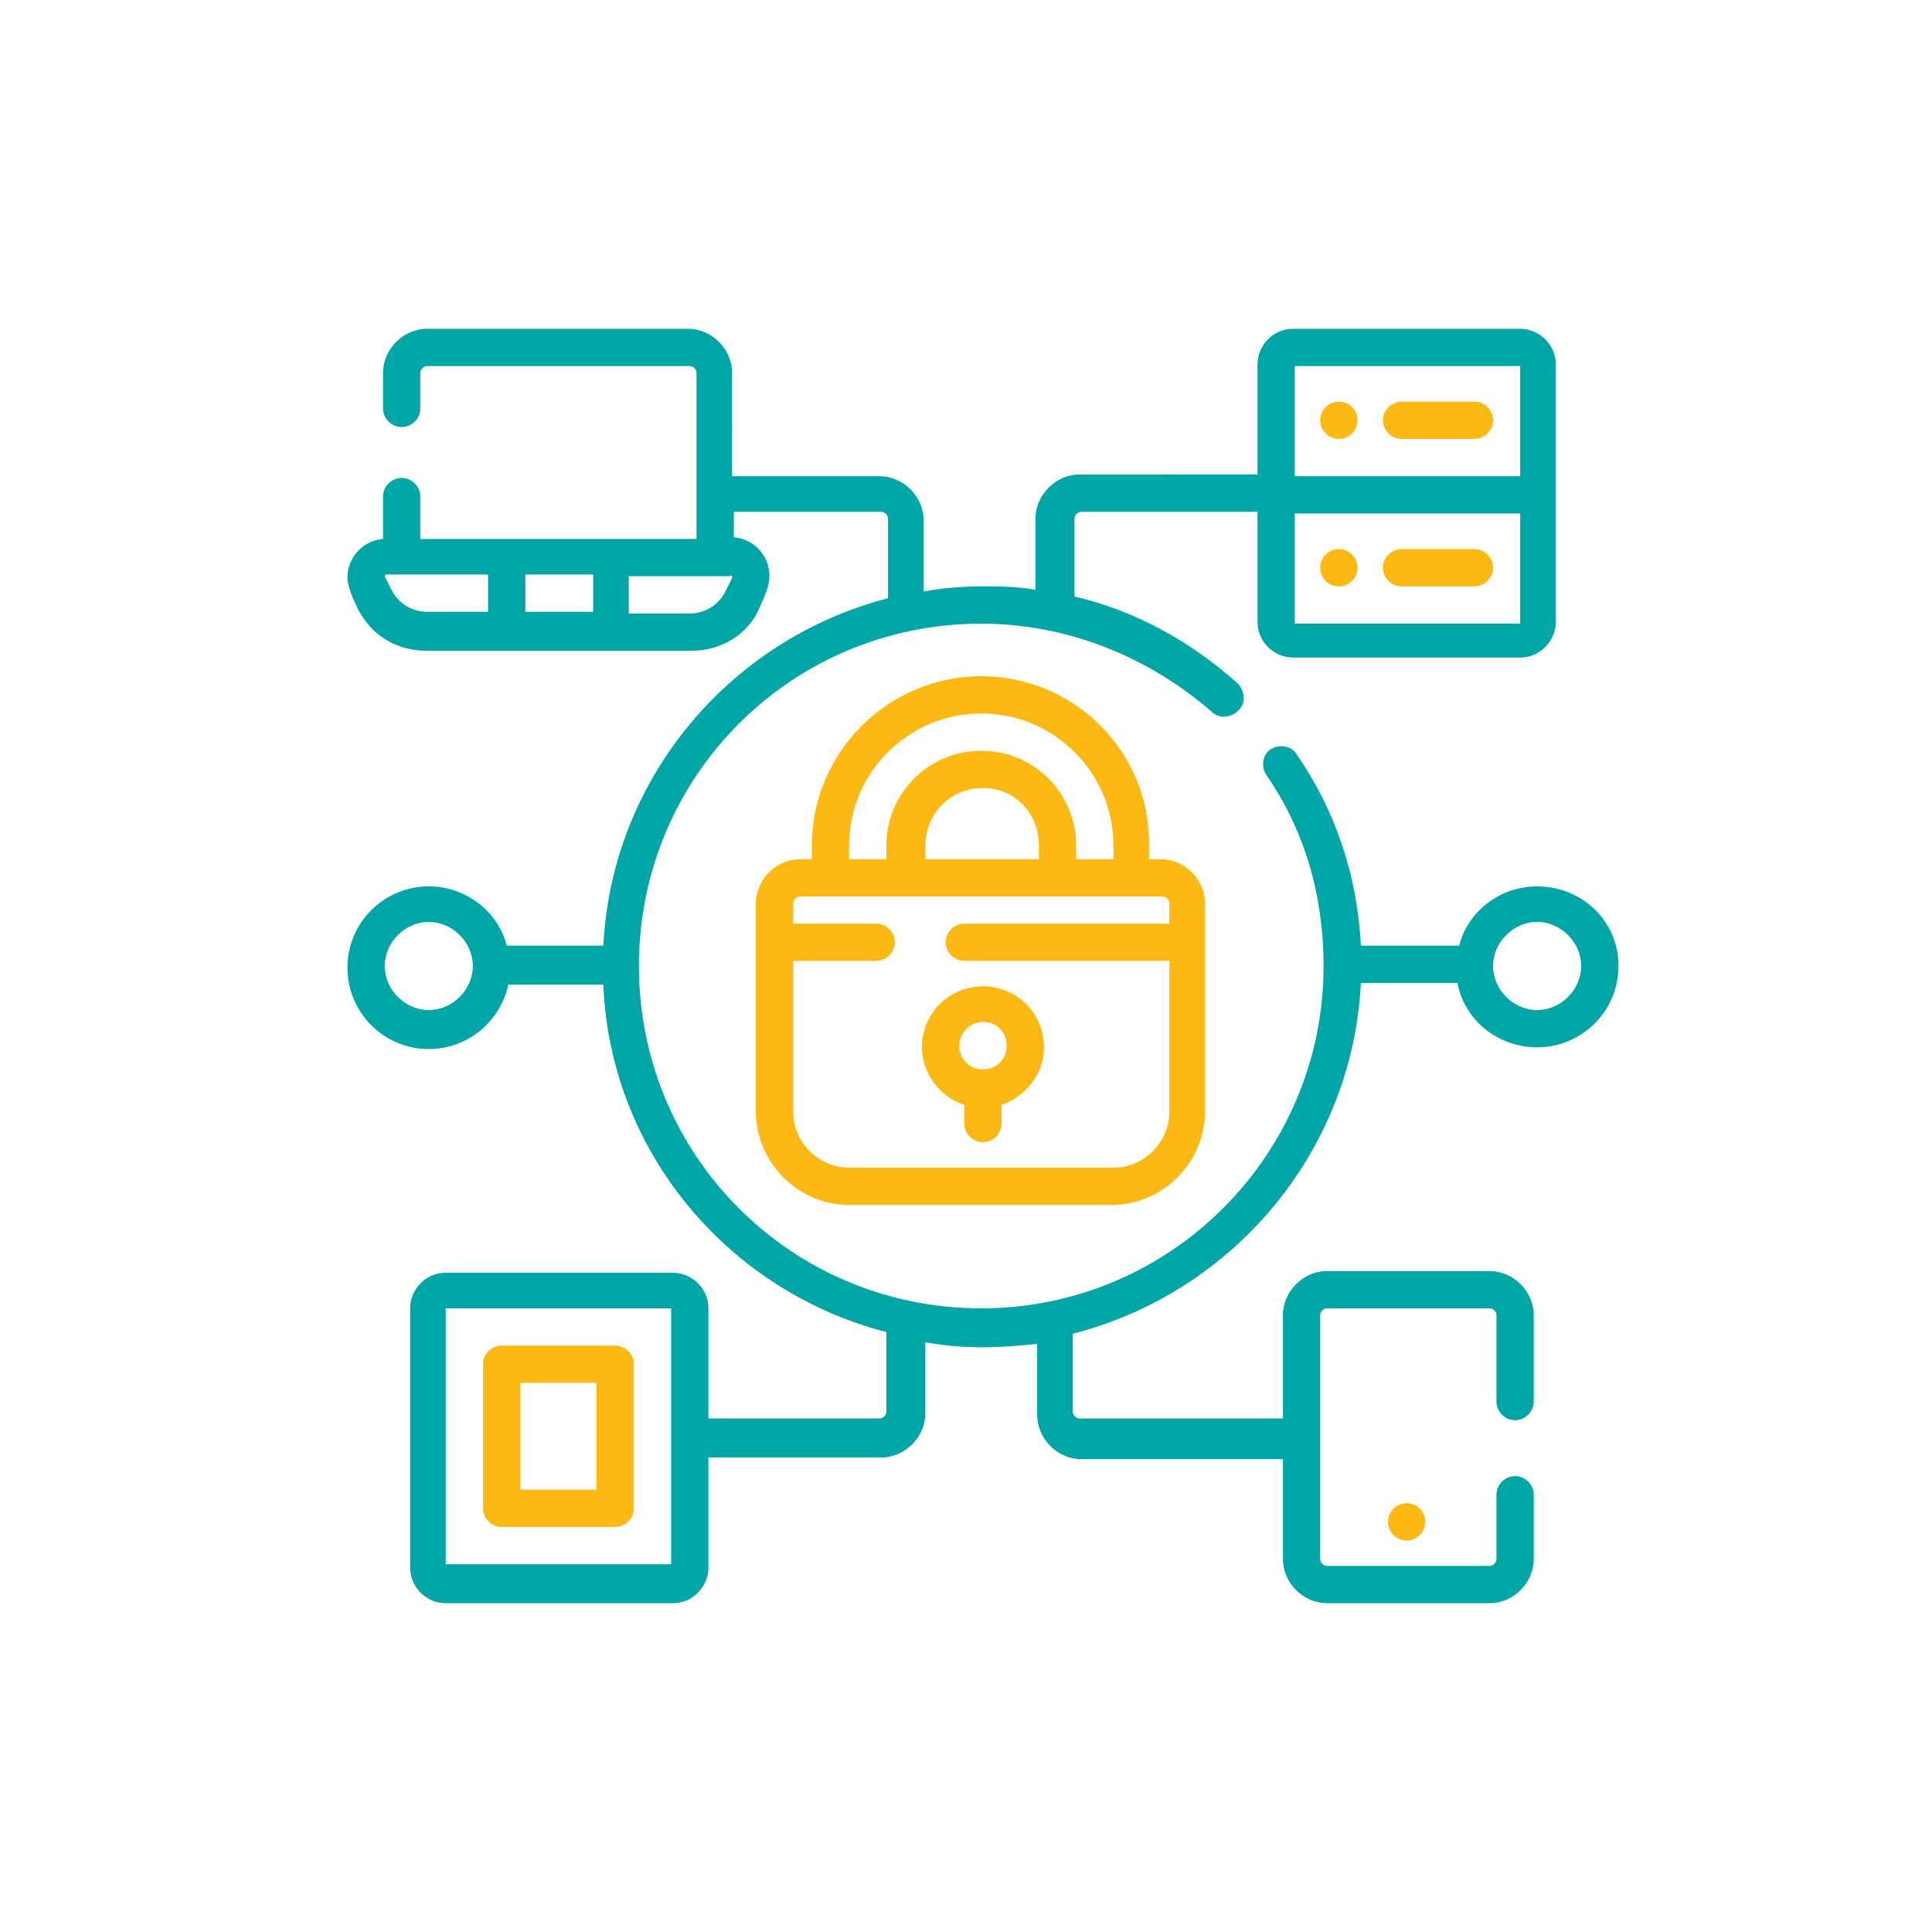 <?xml version="1.0" encoding="utf-8"?>
<!-- Generator: Adobe Illustrator 24.0.1, SVG Export Plug-In . SVG Version: 6.00 Build 0)  -->
<svg version="1.1" id="Layer_1" xmlns="http://www.w3.org/2000/svg" xmlns:xlink="http://www.w3.org/1999/xlink" x="0px" y="0px"
	 viewBox="0 0 114 114" style="enable-background:new 0 0 114 114;" xml:space="preserve">
<style type="text/css">
	.st0{fill:#FFFFFF;}
	.st1{fill-rule:evenodd;clip-rule:evenodd;fill:#00B4B3;}
	.st2{fill-rule:evenodd;clip-rule:evenodd;fill:#FDB913;}
	.st3{fill:#FDB913;}
	.st4{fill:#00B4B3;}
	.st5{opacity:0.2;fill:#D9E8E2;}
	.st6{fill:#FACA2C;}
	.st7{fill:none;stroke:#1591B1;stroke-width:0.195;stroke-miterlimit:10;}
	.st8{fill:#EBF2FA;}
	.st9{fill:#DBE8F6;}
	.st10{fill:#010101;}
	.st11{fill:#FCB917;}
	.st12{fill:#646464;}
	.st13{fill:#4A4A4A;}
	.st14{fill:#DFF3FD;}
	.st15{fill:#96AFDB;}
	.st16{fill:#76CBC2;}
	.st17{fill:#F9C746;}
	.st18{fill:#07838F;}
	.st19{fill:#D0D9DC;}
	.st20{fill:#617D8C;}
	.st21{fill:#F8981D;}
	.st22{fill:#CDECFC;}
	.st23{opacity:0.4;fill:#FFFFFF;enable-background:new    ;}
	.st24{fill:#818181;}
	.st25{fill:#E6E6E5;}
	.st26{fill:#C9C9C9;}
	.st27{fill:#F78E36;}
	.st28{fill:#4195D1;}
	.st29{fill:#FBB16D;}
	.st30{fill:#D7D6D6;}
	.st31{fill:#F57F20;}
	.st32{fill:#6A6A6A;}
	.st33{fill:#3389C9;}
	.st34{fill:#BFE8FB;}
	.st35{fill:#F05555;}
	.st36{fill:#DF3A3A;}
	.st37{fill:#00A6A6;}
</style>
<g>
	<path class="st3" d="M87,23.7h-4.3c-0.6,0-1.1,0.5-1.1,1.1c0,0.6,0.5,1.1,1.1,1.1H87c0.6,0,1.1-0.5,1.1-1.1
		C88.1,24.2,87.6,23.7,87,23.7z"/>
	<path class="st3" d="M87,32.4h-4.3c-0.6,0-1.1,0.5-1.1,1.1c0,0.6,0.5,1.1,1.1,1.1H87c0.6,0,1.1-0.5,1.1-1.1
		C88.1,32.9,87.6,32.4,87,32.4z"/>
	<path class="st3" d="M29.6,90.1h6.7c0.6,0,1.1-0.5,1.1-1.1v-8.5c0-0.6-0.5-1.1-1.1-1.1h-6.7c-0.6,0-1.1,0.5-1.1,1.1V89
		C28.5,89.6,29,90.1,29.6,90.1z M30.7,81.6h4.5v6.3h-4.5V81.6z"/>
	<path class="st3" d="M57.9,39.9c-5.5,0-10,4.5-10,10v0.8h-0.7c-1.4,0-2.6,1.2-2.6,2.6v12.3c0,3,2.5,5.5,5.5,5.5h15.5
		c3,0,5.5-2.5,5.5-5.5V53.3c0-1.4-1.2-2.6-2.6-2.6h-0.7v-0.8C67.9,44.4,63.4,39.9,57.9,39.9L57.9,39.9z M50.1,49.9
		c0-4.3,3.5-7.8,7.8-7.8s7.8,3.5,7.8,7.8v0.8h-2.2v-0.8c0-3.1-2.5-5.6-5.6-5.6s-5.6,2.5-5.6,5.6v0.8h-2.2V49.9z M61.3,49.9v0.8h-6.7
		v-0.8c0-1.9,1.5-3.4,3.4-3.4S61.3,48,61.3,49.9z M68.6,52.9c0.2,0,0.4,0.2,0.4,0.4v1.2H56.9c-0.6,0-1.1,0.5-1.1,1.1
		s0.5,1.1,1.1,1.1H69v8.9c0,1.8-1.5,3.3-3.3,3.3H50.1c-1.8,0-3.3-1.5-3.3-3.3v-8.9h4.9c0.6,0,1.1-0.5,1.1-1.1s-0.5-1.1-1.1-1.1h-4.9
		v-1.2c0-0.2,0.2-0.4,0.4-0.4H68.6z"/>
	<path class="st3" d="M56.9,65.2v1.1c0,0.6,0.5,1.1,1.1,1.1s1.1-0.5,1.1-1.1v-1.1c1.4-0.5,2.5-1.8,2.5-3.4c0-2-1.6-3.6-3.6-3.6
		c-2,0-3.6,1.6-3.6,3.6C54.4,63.3,55.4,64.7,56.9,65.2L56.9,65.2z M58,60.3c0.8,0,1.4,0.6,1.4,1.4c0,0.8-0.6,1.4-1.4,1.4
		s-1.4-0.6-1.4-1.4C56.6,61,57.2,60.3,58,60.3z"/>
	<path class="st37" d="M90.7,52.3c-2.2,0-4.1,1.5-4.6,3.5h-5.8c-0.2-4.1-1.5-8-3.8-11.3c-0.3-0.5-1-0.6-1.5-0.3
		c-0.5,0.3-0.6,1-0.3,1.5c2.3,3.3,3.4,7.2,3.4,11.3c0,11.1-9,20.2-20.2,20.2s-20.2-9-20.2-20.2s9-20.2,20.2-20.2
		c5,0,9.8,1.9,13.6,5.2c0.4,0.4,1.1,0.4,1.6-0.1c0.4-0.4,0.4-1.1-0.1-1.6c-2.8-2.5-6.1-4.3-9.6-5.1v-4.6c0-0.2,0.2-0.4,0.4-0.4h10.4
		v6.5c0,1.2,1,2.1,2.1,2.1h13.4c1.2,0,2.1-1,2.1-2.1V21.5c0-1.2-1-2.1-2.1-2.1H76.3c-1.2,0-2.1,1-2.1,2.1v6.5H63.7
		c-1.4,0-2.6,1.2-2.6,2.6v4.2c-1.1-0.2-2.1-0.2-3.2-0.2c-1.1,0-2.3,0.1-3.4,0.3v-4.2c0-1.4-1.2-2.6-2.6-2.6h-8.7V22
		c0-1.4-1.2-2.6-2.6-2.6H25.2c-1.4,0-2.6,1.2-2.6,2.6v2.1c0,0.6,0.5,1.1,1.1,1.1c0.6,0,1.1-0.5,1.1-1.1V22c0-0.2,0.2-0.4,0.4-0.4
		h15.5c0.2,0,0.4,0.2,0.4,0.4v9.8H24.8v-2.5c0-0.6-0.5-1.1-1.1-1.1c-0.6,0-1.1,0.5-1.1,1.1v2.5c-1.2,0.1-2.1,1.1-2.1,2.3
		c0,0.5,0.4,1.4,0.6,1.8c0.8,1.6,2.3,2.5,4.1,2.5h15.6c1.7,0,3.3-0.9,4-2.5c0.3-0.7,0.6-1.3,0.6-1.9c0-1.2-0.9-2.2-2.1-2.3v-1.5H52
		c0.2,0,0.4,0.2,0.4,0.4v4.7c-9.3,2.4-16.3,10.6-16.8,20.5h-5.7c-0.5-2-2.4-3.5-4.6-3.5c-2.6,0-4.8,2.1-4.8,4.8
		c0,2.6,2.1,4.8,4.8,4.8c2.3,0,4.2-1.6,4.7-3.8h5.6C36,68,43,76.2,52.3,78.6v4.7c0,0.2-0.2,0.4-0.4,0.4H41.8v-6.5
		c0-1.2-1-2.1-2.1-2.1H26.3c-1.2,0-2.1,1-2.1,2.1v15.3c0,1.2,1,2.1,2.1,2.1h13.4c1.2,0,2.1-1,2.1-2.1v-6.5H52c1.4,0,2.6-1.2,2.6-2.6
		v-4.2c1.1,0.2,2.2,0.3,3.4,0.3c1.1,0,2.2-0.1,3.2-0.2v4.2c0,1.4,1.2,2.6,2.6,2.6h11.9V92c0,1.4,1.2,2.6,2.6,2.6h9.6
		c1.4,0,2.6-1.2,2.6-2.6v-3.8c0-0.6-0.5-1.1-1.1-1.1c-0.6,0-1.1,0.5-1.1,1.1V92c0,0.2-0.2,0.4-0.4,0.4h-9.6c-0.2,0-0.4-0.2-0.4-0.4
		V77.6c0-0.2,0.2-0.4,0.4-0.4h9.6c0.2,0,0.4,0.2,0.4,0.4v5.1c0,0.6,0.5,1.1,1.1,1.1c0.6,0,1.1-0.5,1.1-1.1v-5.1
		c0-1.4-1.2-2.6-2.6-2.6h-9.6c-1.4,0-2.6,1.2-2.6,2.6v6.1H63.7c-0.2,0-0.4-0.2-0.4-0.4v-4.6C72.7,76.3,79.8,68,80.3,58H86
		c0.4,2.2,2.4,3.8,4.7,3.8c2.6,0,4.8-2.1,4.8-4.8S93.3,52.3,90.7,52.3z M76.4,21.6h13.3v6.5H76.4V21.6z M76.4,30.3h13.3v6.5H76.4
		V30.3z M28.8,36.1h-3.6c-0.9,0-1.7-0.5-2.1-1.3L22.7,34c0,0,0,0,0,0c0,0,0-0.1,0.1-0.1h6V36.1z M35,36.1h-4v-2.2h4V36.1z
		 M43.2,34.1C43.2,34.1,43.2,34.1,43.2,34.1l-0.4,0.8c-0.4,0.8-1.2,1.3-2.1,1.3h-3.6v-2.2h6C43.2,33.9,43.2,34,43.2,34.1L43.2,34.1z
		 M25.3,59.6c-1.4,0-2.6-1.2-2.6-2.6s1.2-2.6,2.6-2.6c1.4,0,2.6,1.2,2.6,2.6S26.7,59.6,25.3,59.6z M39.6,92.3H26.3V77.2h13.3
		L39.6,92.3L39.6,92.3z M90.7,59.6c-1.4,0-2.6-1.2-2.6-2.6s1.2-2.6,2.6-2.6c1.4,0,2.6,1.2,2.6,2.6S92.1,59.6,90.7,59.6z"/>
	<circle class="st3" cx="79" cy="24.8" r="1.1"/>
	<circle class="st3" cx="79" cy="33.5" r="1.1"/>
	<circle class="st3" cx="83" cy="89.8" r="1.1"/>
</g>
</svg>
